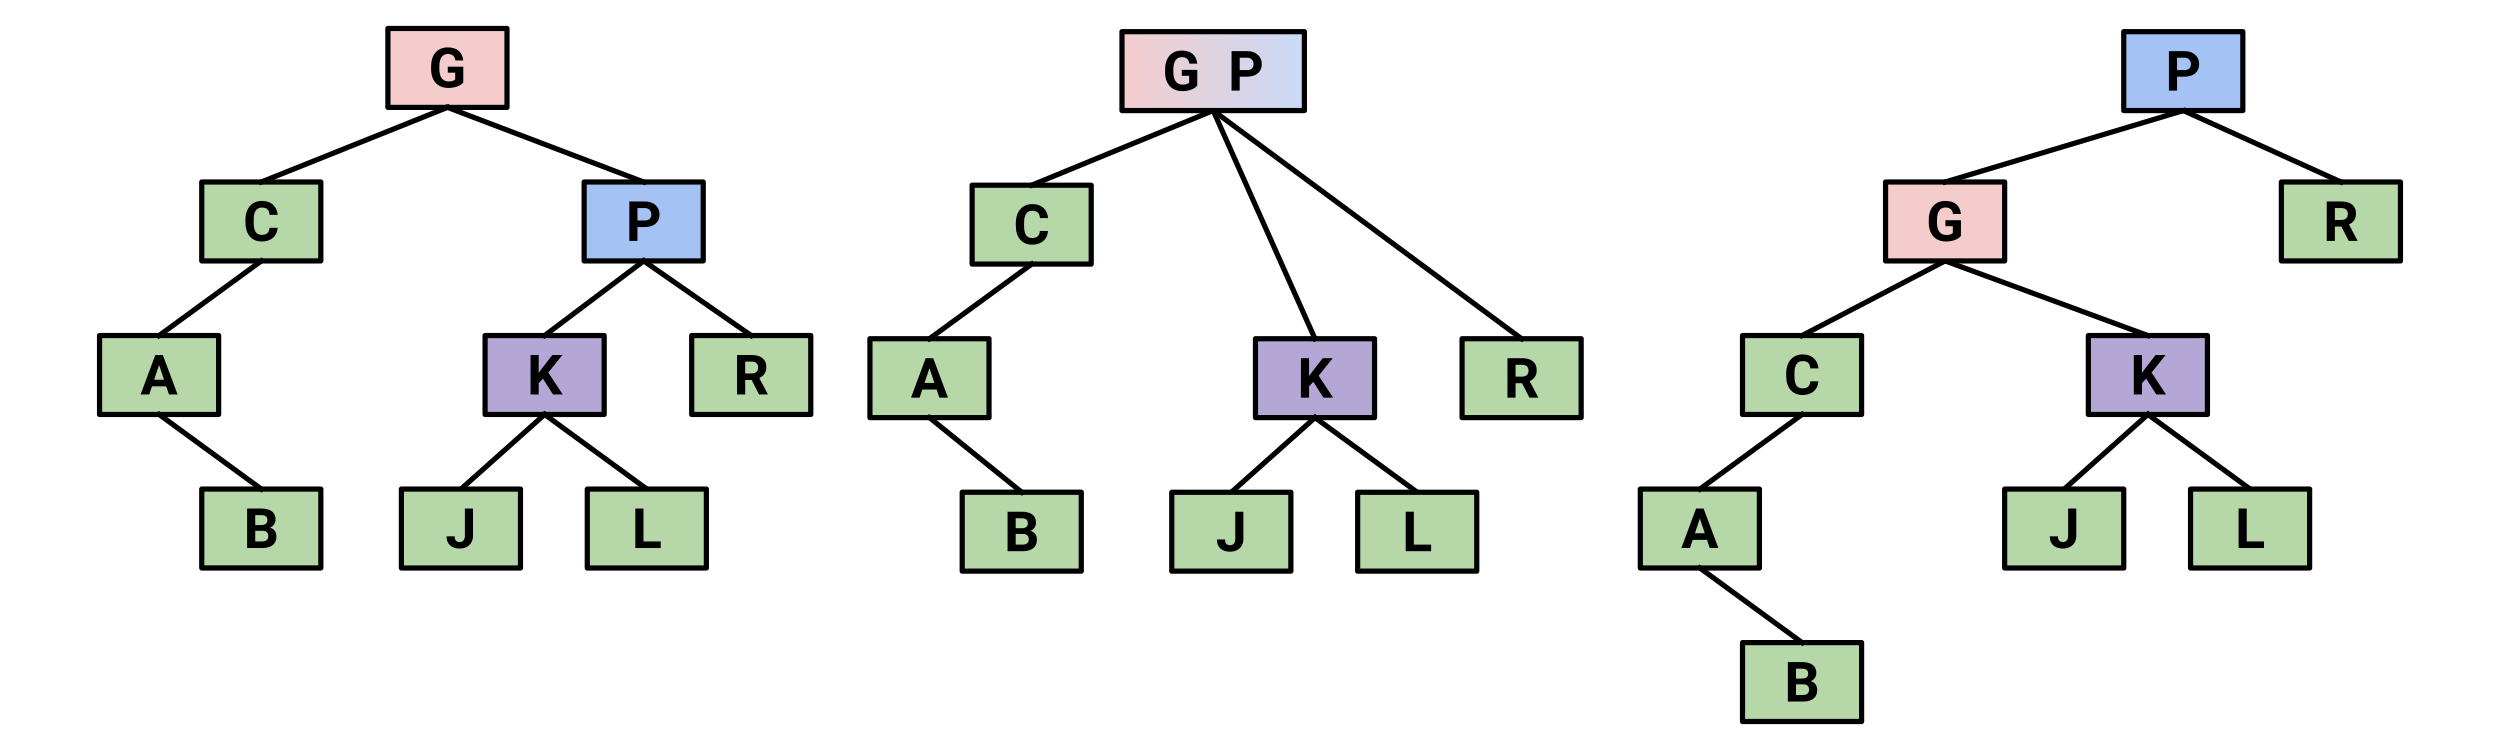 <svg version="1.1" viewBox="0.0 0.0 960.0 288.0" fill="none" stroke="none" stroke-linecap="square" stroke-miterlimit="10" xmlns:xlink="http://www.w3.org/1999/xlink" xmlns="http://www.w3.org/2000/svg"><clipPath id="p.0"><path d="m0 0l960.0 0l0 288.0l-960.0 0l0 -288.0z" clip-rule="nonzero"/></clipPath><g clip-path="url(#p.0)"><path fill="#000000" fill-opacity="0.0" d="m0 0l960.0 0l0 288.0l-960.0 0z" fill-rule="evenodd"/><path fill="#f4cccc" d="m148.953 10.941l45.732 0l0 30.299l-45.732 0z" fill-rule="evenodd"/><path stroke="#000000" stroke-width="2.0" stroke-linejoin="round" stroke-linecap="butt" d="m148.953 10.941l45.732 0l0 30.299l-45.732 0z" fill-rule="evenodd"/><path fill="#000000" d="m177.899 31.649q-0.844 1.016 -2.391 1.578q-1.531 0.547 -3.406 0.547q-1.969 0 -3.453 -0.859q-1.484 -0.859 -2.297 -2.484q-0.797 -1.641 -0.812 -3.844l0 -1.031q0 -2.281 0.766 -3.938q0.766 -1.656 2.203 -2.531q1.438 -0.891 3.375 -0.891q2.703 0 4.219 1.297q1.516 1.281 1.797 3.734l-3.031 0q-0.203 -1.297 -0.922 -1.891q-0.719 -0.609 -1.969 -0.609q-1.594 0 -2.422 1.203q-0.828 1.188 -0.844 3.547l0 0.969q0 2.391 0.906 3.609q0.906 1.219 2.656 1.219q1.766 0 2.516 -0.75l0 -2.625l-2.844 0l0 -2.297l5.953 0l0 6.047z" fill-rule="nonzero"/><path fill="#b6d7a8" d="m77.468 69.895l45.732 0l0 30.299l-45.732 0z" fill-rule="evenodd"/><path stroke="#000000" stroke-width="2.0" stroke-linejoin="round" stroke-linecap="butt" d="m77.468 69.895l45.732 0l0 30.299l-45.732 0z" fill-rule="evenodd"/><path fill="#000000" d="m106.606 87.478q-0.172 2.438 -1.797 3.844q-1.625 1.406 -4.297 1.406q-2.922 0 -4.594 -1.953q-1.672 -1.969 -1.672 -5.391l0 -0.938q0 -2.188 0.766 -3.844q0.781 -1.672 2.203 -2.562q1.438 -0.891 3.344 -0.891q2.625 0 4.219 1.406q1.609 1.406 1.859 3.953l-3.125 0q-0.109 -1.469 -0.812 -2.125q-0.703 -0.672 -2.141 -0.672q-1.562 0 -2.344 1.125q-0.781 1.109 -0.797 3.469l0 1.141q0 2.469 0.734 3.609q0.75 1.125 2.359 1.125q1.453 0 2.156 -0.656q0.719 -0.672 0.828 -2.047l3.109 0z" fill-rule="nonzero"/><path fill="#a4c2f4" d="m224.309 69.895l45.732 0l0 30.299l-45.732 0z" fill-rule="evenodd"/><path stroke="#000000" stroke-width="2.0" stroke-linejoin="round" stroke-linecap="butt" d="m224.309 69.895l45.732 0l0 30.299l-45.732 0z" fill-rule="evenodd"/><path fill="#000000" d="m244.781 87.181l0 5.344l-3.125 0l0 -15.156l5.906 0q1.719 0 3.0 0.625q1.297 0.625 2.0 1.781q0.703 1.141 0.703 2.609q0 2.219 -1.531 3.516q-1.516 1.281 -4.219 1.281l-2.734 0zm0 -2.531l2.781 0q1.25 0 1.891 -0.578q0.656 -0.594 0.656 -1.672q0 -1.109 -0.656 -1.797q-0.656 -0.688 -1.812 -0.703l-2.859 0l0 4.75z" fill-rule="nonzero"/><path fill="#b4a7d6" d="m186.271 128.85l45.732 0l0 30.299l-45.732 0z" fill-rule="evenodd"/><path stroke="#000000" stroke-width="2.0" stroke-linejoin="round" stroke-linecap="butt" d="m186.271 128.85l45.732 0l0 30.299l-45.732 0z" fill-rule="evenodd"/><path fill="#000000" d="m208.477 145.401l-1.625 1.75l0 4.328l-3.125 0l0 -15.156l3.125 0l0 6.859l1.375 -1.875l3.859 -4.984l3.844 0l-5.391 6.734l5.547 8.422l-3.719 0l-3.891 -6.078z" fill-rule="nonzero"/><path fill="#b6d7a8" d="m265.606 128.85l45.732 0l0 30.299l-45.732 0z" fill-rule="evenodd"/><path stroke="#000000" stroke-width="2.0" stroke-linejoin="round" stroke-linecap="butt" d="m265.606 128.85l45.732 0l0 30.299l-45.732 0z" fill-rule="evenodd"/><path fill="#000000" d="m288.636 145.932l-2.484 0l0 5.547l-3.125 0l0 -15.156l5.625 0q2.688 0 4.141 1.203q1.469 1.188 1.469 3.375q0 1.547 -0.672 2.594q-0.672 1.031 -2.031 1.641l3.266 6.203l0 0.141l-3.344 0l-2.844 -5.547zm-2.484 -2.531l2.516 0q1.172 0 1.812 -0.594q0.656 -0.609 0.656 -1.656q0 -1.078 -0.609 -1.688q-0.609 -0.609 -1.875 -0.609l-2.5 0l0 4.547z" fill-rule="nonzero"/><path fill="#b6d7a8" d="m38.224 128.85l45.732 0l0 30.299l-45.732 0z" fill-rule="evenodd"/><path stroke="#000000" stroke-width="2.0" stroke-linejoin="round" stroke-linecap="butt" d="m38.224 128.85l45.732 0l0 30.299l-45.732 0z" fill-rule="evenodd"/><path fill="#000000" d="m63.837 148.354l-5.484 0l-1.047 3.125l-3.312 0l5.641 -15.156l2.891 0l5.672 15.156l-3.312 0l-1.047 -3.125zm-4.641 -2.531l3.797 0l-1.906 -5.672l-1.891 5.672z" fill-rule="nonzero"/><path fill="#b6d7a8" d="m77.47 187.802l45.732 0l0 30.299l-45.732 0z" fill-rule="evenodd"/><path stroke="#000000" stroke-width="2.0" stroke-linejoin="round" stroke-linecap="butt" d="m77.47 187.802l45.732 0l0 30.299l-45.732 0z" fill-rule="evenodd"/><path fill="#000000" d="m94.889 210.432l0 -15.156l5.312 0q2.75 0 4.172 1.062q1.438 1.047 1.438 3.094q0 1.109 -0.578 1.953q-0.578 0.844 -1.594 1.25q1.172 0.281 1.844 1.172q0.672 0.891 0.672 2.172q0 2.188 -1.406 3.312q-1.391 1.125 -3.969 1.141l-5.891 0zm3.125 -6.609l0 4.094l2.672 0q1.109 0 1.719 -0.516q0.625 -0.531 0.625 -1.453q0 -2.094 -2.156 -2.125l-2.859 0zm0 -2.203l2.312 0q2.359 -0.047 2.359 -1.875q0 -1.031 -0.609 -1.484q-0.594 -0.453 -1.875 -0.453l-2.188 0l0 3.812z" fill-rule="nonzero"/><path fill="#000000" fill-opacity="0.0" d="m100.334 69.895l71.496 -28.661" fill-rule="evenodd"/><path stroke="#000000" stroke-width="2.0" stroke-linejoin="round" stroke-linecap="butt" d="m100.334 69.895l71.496 -28.661" fill-rule="evenodd"/><path fill="#000000" fill-opacity="0.0" d="m100.334 100.194l-39.244 28.661" fill-rule="evenodd"/><path stroke="#000000" stroke-width="2.0" stroke-linejoin="round" stroke-linecap="butt" d="m100.334 100.194l-39.244 28.661" fill-rule="evenodd"/><path fill="#000000" fill-opacity="0.0" d="m61.091 159.149l39.244 28.661" fill-rule="evenodd"/><path stroke="#000000" stroke-width="2.0" stroke-linejoin="round" stroke-linecap="butt" d="m61.091 159.149l39.244 28.661" fill-rule="evenodd"/><path fill="#000000" fill-opacity="0.0" d="m171.819 41.24l75.37 28.661" fill-rule="evenodd"/><path stroke="#000000" stroke-width="2.0" stroke-linejoin="round" stroke-linecap="butt" d="m171.819 41.24l75.37 28.661" fill-rule="evenodd"/><path fill="#000000" fill-opacity="0.0" d="m247.175 100.194l-38.047 28.661" fill-rule="evenodd"/><path stroke="#000000" stroke-width="2.0" stroke-linejoin="round" stroke-linecap="butt" d="m247.175 100.194l-38.047 28.661" fill-rule="evenodd"/><path fill="#000000" fill-opacity="0.0" d="m247.175 100.194l41.291 28.661" fill-rule="evenodd"/><path stroke="#000000" stroke-width="2.0" stroke-linejoin="round" stroke-linecap="butt" d="m247.175 100.194l41.291 28.661" fill-rule="evenodd"/><path fill="#000000" fill-opacity="0.0" d="m209.137 159.149l-32.126 28.661" fill-rule="evenodd"/><path stroke="#000000" stroke-width="2.0" stroke-linejoin="round" stroke-linecap="butt" d="m209.137 159.149l-32.126 28.661" fill-rule="evenodd"/><path fill="#000000" fill-opacity="0.0" d="m209.137 159.149l39.244 28.661" fill-rule="evenodd"/><path stroke="#000000" stroke-width="2.0" stroke-linejoin="round" stroke-linecap="butt" d="m209.137 159.149l39.244 28.661" fill-rule="evenodd"/><path fill="#b6d7a8" d="m154.134 187.804l45.732 0l0 30.299l-45.732 0z" fill-rule="evenodd"/><path stroke="#000000" stroke-width="2.0" stroke-linejoin="round" stroke-linecap="butt" d="m154.134 187.804l45.732 0l0 30.299l-45.732 0z" fill-rule="evenodd"/><path fill="#000000" d="m178.512 195.277l3.125 0l0 10.484q0 1.453 -0.641 2.562q-0.641 1.109 -1.812 1.719q-1.156 0.594 -2.625 0.594q-2.406 0 -3.75 -1.219q-1.344 -1.219 -1.344 -3.469l3.141 0q0 1.125 0.469 1.656q0.469 0.531 1.484 0.531q0.891 0 1.422 -0.609q0.531 -0.625 0.531 -1.766l0 -10.484z" fill-rule="nonzero"/><path fill="#b6d7a8" d="m225.514 187.804l45.732 0l0 30.299l-45.732 0z" fill-rule="evenodd"/><path stroke="#000000" stroke-width="2.0" stroke-linejoin="round" stroke-linecap="butt" d="m225.514 187.804l45.732 0l0 30.299l-45.732 0z" fill-rule="evenodd"/><path fill="#000000" d="m247.09 207.918l6.625 0l0 2.516l-9.75 0l0 -15.156l3.125 0l0 12.641z" fill-rule="nonzero"/><path fill="#b6d7a8" d="m373.295 71.113l45.732 0l0 30.299l-45.732 0z" fill-rule="evenodd"/><path stroke="#000000" stroke-width="2.0" stroke-linejoin="round" stroke-linecap="butt" d="m373.295 71.113l45.732 0l0 30.299l-45.732 0z" fill-rule="evenodd"/><path fill="#000000" d="m402.433 88.696q-0.172 2.438 -1.797 3.844q-1.625 1.406 -4.297 1.406q-2.922 0 -4.594 -1.953q-1.672 -1.969 -1.672 -5.391l0 -0.938q0 -2.188 0.766 -3.844q0.781 -1.672 2.203 -2.562q1.438 -0.891 3.344 -0.891q2.625 0 4.219 1.406q1.609 1.406 1.859 3.953l-3.125 0q-0.109 -1.469 -0.812 -2.125q-0.703 -0.672 -2.141 -0.672q-1.562 0 -2.344 1.125q-0.781 1.109 -0.797 3.469l0 1.141q0 2.469 0.734 3.609q0.75 1.125 2.359 1.125q1.453 0 2.156 -0.656q0.719 -0.672 0.828 -2.047l3.109 0z" fill-rule="nonzero"/><path fill="#b4a7d6" d="m482.098 130.067l45.732 0l0 30.299l-45.732 0z" fill-rule="evenodd"/><path stroke="#000000" stroke-width="2.0" stroke-linejoin="round" stroke-linecap="butt" d="m482.098 130.067l45.732 0l0 30.299l-45.732 0z" fill-rule="evenodd"/><path fill="#000000" d="m504.304 146.619l-1.625 1.75l0 4.328l-3.125 0l0 -15.156l3.125 0l0 6.859l1.375 -1.875l3.859 -4.984l3.844 0l-5.391 6.734l5.547 8.422l-3.719 0l-3.891 -6.078z" fill-rule="nonzero"/><path fill="#b6d7a8" d="m561.433 130.067l45.732 0l0 30.299l-45.732 0z" fill-rule="evenodd"/><path stroke="#000000" stroke-width="2.0" stroke-linejoin="round" stroke-linecap="butt" d="m561.433 130.067l45.732 0l0 30.299l-45.732 0z" fill-rule="evenodd"/><path fill="#000000" d="m584.462 147.15l-2.484 0l0 5.547l-3.125 0l0 -15.156l5.625 0q2.688 0 4.141 1.203q1.469 1.188 1.469 3.375q0 1.547 -0.672 2.594q-0.672 1.031 -2.031 1.641l3.266 6.203l0 0.141l-3.344 0l-2.844 -5.547zm-2.484 -2.531l2.516 0q1.172 0 1.812 -0.594q0.656 -0.609 0.656 -1.656q0 -1.078 -0.609 -1.688q-0.609 -0.609 -1.875 -0.609l-2.5 0l0 4.547z" fill-rule="nonzero"/><path fill="#b6d7a8" d="m334.051 130.067l45.732 0l0 30.299l-45.732 0z" fill-rule="evenodd"/><path stroke="#000000" stroke-width="2.0" stroke-linejoin="round" stroke-linecap="butt" d="m334.051 130.067l45.732 0l0 30.299l-45.732 0z" fill-rule="evenodd"/><path fill="#000000" d="m359.664 149.572l-5.484 0l-1.047 3.125l-3.312 0l5.641 -15.156l2.891 0l5.672 15.156l-3.312 0l-1.047 -3.125zm-4.641 -2.531l3.797 0l-1.906 -5.672l-1.891 5.672z" fill-rule="nonzero"/><path fill="#b6d7a8" d="m369.484 189.02l45.732 0l0 30.299l-45.732 0z" fill-rule="evenodd"/><path stroke="#000000" stroke-width="2.0" stroke-linejoin="round" stroke-linecap="butt" d="m369.484 189.02l45.732 0l0 30.299l-45.732 0z" fill-rule="evenodd"/><path fill="#000000" d="m386.904 211.65l0 -15.156l5.312 0q2.75 0 4.172 1.062q1.438 1.047 1.438 3.094q0 1.109 -0.578 1.953q-0.578 0.844 -1.594 1.25q1.172 0.281 1.844 1.172q0.672 0.891 0.672 2.172q0 2.188 -1.406 3.312q-1.391 1.125 -3.969 1.141l-5.891 0zm3.125 -6.609l0 4.094l2.672 0q1.109 0 1.719 -0.516q0.625 -0.531 0.625 -1.453q0 -2.094 -2.156 -2.125l-2.859 0zm0 -2.203l2.312 0q2.359 -0.047 2.359 -1.875q0 -1.031 -0.609 -1.484q-0.594 -0.453 -1.875 -0.453l-2.188 0l0 3.812z" fill-rule="nonzero"/><path fill="#000000" fill-opacity="0.0" d="m396.161 71.113l69.701 -28.661" fill-rule="evenodd"/><path stroke="#000000" stroke-width="2.0" stroke-linejoin="round" stroke-linecap="butt" d="m396.161 71.113l69.701 -28.661" fill-rule="evenodd"/><path fill="#000000" fill-opacity="0.0" d="m396.161 101.412l-39.244 28.661" fill-rule="evenodd"/><path stroke="#000000" stroke-width="2.0" stroke-linejoin="round" stroke-linecap="butt" d="m396.161 101.412l-39.244 28.661" fill-rule="evenodd"/><path fill="#000000" fill-opacity="0.0" d="m356.917 160.367l35.433 28.661" fill-rule="evenodd"/><path stroke="#000000" stroke-width="2.0" stroke-linejoin="round" stroke-linecap="butt" d="m356.917 160.367l35.433 28.661" fill-rule="evenodd"/><path fill="#000000" fill-opacity="0.0" d="m465.862 42.458l39.087 87.622" fill-rule="evenodd"/><path stroke="#000000" stroke-width="2.0" stroke-linejoin="round" stroke-linecap="butt" d="m465.862 42.458l39.087 87.622" fill-rule="evenodd"/><path fill="#000000" fill-opacity="0.0" d="m465.862 42.458l118.425 87.622" fill-rule="evenodd"/><path stroke="#000000" stroke-width="2.0" stroke-linejoin="round" stroke-linecap="butt" d="m465.862 42.458l118.425 87.622" fill-rule="evenodd"/><path fill="#000000" fill-opacity="0.0" d="m504.964 160.367l-32.126 28.661" fill-rule="evenodd"/><path stroke="#000000" stroke-width="2.0" stroke-linejoin="round" stroke-linecap="butt" d="m504.964 160.367l-32.126 28.661" fill-rule="evenodd"/><path fill="#000000" fill-opacity="0.0" d="m504.964 160.367l39.244 28.661" fill-rule="evenodd"/><path stroke="#000000" stroke-width="2.0" stroke-linejoin="round" stroke-linecap="butt" d="m504.964 160.367l39.244 28.661" fill-rule="evenodd"/><path fill="#b6d7a8" d="m449.961 189.022l45.732 0l0 30.299l-45.732 0z" fill-rule="evenodd"/><path stroke="#000000" stroke-width="2.0" stroke-linejoin="round" stroke-linecap="butt" d="m449.961 189.022l45.732 0l0 30.299l-45.732 0z" fill-rule="evenodd"/><path fill="#000000" d="m474.339 196.495l3.125 0l0 10.484q0 1.453 -0.641 2.562q-0.641 1.109 -1.812 1.719q-1.156 0.594 -2.625 0.594q-2.406 0 -3.75 -1.219q-1.344 -1.219 -1.344 -3.469l3.141 0q0 1.125 0.469 1.656q0.469 0.531 1.484 0.531q0.891 0 1.422 -0.609q0.531 -0.625 0.531 -1.766l0 -10.484z" fill-rule="nonzero"/><path fill="#b6d7a8" d="m521.341 189.022l45.732 0l0 30.299l-45.732 0z" fill-rule="evenodd"/><path stroke="#000000" stroke-width="2.0" stroke-linejoin="round" stroke-linecap="butt" d="m521.341 189.022l45.732 0l0 30.299l-45.732 0z" fill-rule="evenodd"/><path fill="#000000" d="m542.917 209.136l6.625 0l0 2.516l-9.75 0l0 -15.156l3.125 0l0 12.641z" fill-rule="nonzero"/><defs><linearGradient id="p.1" gradientUnits="userSpaceOnUse" gradientTransform="matrix(8.369 0.0 0.0 8.369 0.0 0.0)" spreadMethod="pad" x1="51.478" y1="5.073" x2="59.847" y2="5.073"><stop offset="0.0" stop-color="#f4cccc"/><stop offset="1.0" stop-color="#c9daf8"/></linearGradient></defs><path fill="url(#p.1)" d="m430.838 12.159l70.047 0l0 30.299l-70.047 0z" fill-rule="evenodd"/><path stroke="#000000" stroke-width="2.0" stroke-linejoin="round" stroke-linecap="butt" d="m430.838 12.159l70.047 0l0 30.299l-70.047 0z" fill-rule="evenodd"/><path fill="#000000" d="m459.752 32.867q-0.844 1.016 -2.391 1.578q-1.531 0.547 -3.406 0.547q-1.969 0 -3.453 -0.859q-1.484 -0.859 -2.297 -2.484q-0.797 -1.641 -0.812 -3.844l0 -1.031q0 -2.281 0.766 -3.938q0.766 -1.656 2.203 -2.531q1.438 -0.891 3.375 -0.891q2.703 0 4.219 1.297q1.516 1.281 1.797 3.734l-3.031 0q-0.203 -1.297 -0.922 -1.891q-0.719 -0.609 -1.969 -0.609q-1.594 0 -2.422 1.203q-0.828 1.188 -0.844 3.547l0 0.969q0 2.391 0.906 3.609q0.906 1.219 2.656 1.219q1.766 0 2.516 -0.75l0 -2.625l-2.844 0l0 -2.297l5.953 0l0 6.047zm16.291 -3.422l0 5.344l-3.125 0l0 -15.156l5.906 0q1.719 0 3.0 0.625q1.297 0.625 2.0 1.781q0.703 1.141 0.703 2.609q0 2.219 -1.531 3.516q-1.516 1.281 -4.219 1.281l-2.734 0zm0 -2.531l2.781 0q1.25 0 1.891 -0.578q0.656 -0.594 0.656 -1.672q0 -1.109 -0.656 -1.797q-0.656 -0.688 -1.812 -0.703l-2.859 0l0 4.75z" fill-rule="nonzero"/><path fill="#b6d7a8" d="m669.121 128.85l45.732 0l0 30.299l-45.732 0z" fill-rule="evenodd"/><path stroke="#000000" stroke-width="2.0" stroke-linejoin="round" stroke-linecap="butt" d="m669.121 128.85l45.732 0l0 30.299l-45.732 0z" fill-rule="evenodd"/><path fill="#000000" d="m698.26 146.432q-0.172 2.438 -1.797 3.844q-1.625 1.406 -4.297 1.406q-2.922 0 -4.594 -1.953q-1.672 -1.969 -1.672 -5.391l0 -0.938q0 -2.188 0.766 -3.844q0.781 -1.672 2.203 -2.562q1.438 -0.891 3.344 -0.891q2.625 0 4.219 1.406q1.609 1.406 1.859 3.953l-3.125 0q-0.109 -1.469 -0.812 -2.125q-0.703 -0.672 -2.141 -0.672q-1.562 0 -2.344 1.125q-0.781 1.109 -0.797 3.469l0 1.141q0 2.469 0.734 3.609q0.75 1.125 2.359 1.125q1.453 0 2.156 -0.656q0.719 -0.672 0.828 -2.047l3.109 0z" fill-rule="nonzero"/><path fill="#b4a7d6" d="m801.924 128.85l45.732 0l0 30.299l-45.732 0z" fill-rule="evenodd"/><path stroke="#000000" stroke-width="2.0" stroke-linejoin="round" stroke-linecap="butt" d="m801.924 128.85l45.732 0l0 30.299l-45.732 0z" fill-rule="evenodd"/><path fill="#000000" d="m824.131 145.401l-1.625 1.75l0 4.328l-3.125 0l0 -15.156l3.125 0l0 6.859l1.375 -1.875l3.859 -4.984l3.844 0l-5.391 6.734l5.547 8.422l-3.719 0l-3.891 -6.078z" fill-rule="nonzero"/><path fill="#b6d7a8" d="m876.042 69.895l45.732 0l0 30.299l-45.732 0z" fill-rule="evenodd"/><path stroke="#000000" stroke-width="2.0" stroke-linejoin="round" stroke-linecap="butt" d="m876.042 69.895l45.732 0l0 30.299l-45.732 0z" fill-rule="evenodd"/><path fill="#000000" d="m899.071 86.978l-2.484 0l0 5.547l-3.125 0l0 -15.156l5.625 0q2.688 0 4.141 1.203q1.469 1.188 1.469 3.375q0 1.547 -0.672 2.594q-0.672 1.031 -2.031 1.641l3.266 6.203l0 0.141l-3.344 0l-2.844 -5.547zm-2.484 -2.531l2.516 0q1.172 0 1.812 -0.594q0.656 -0.609 0.656 -1.656q0 -1.078 -0.609 -1.688q-0.609 -0.609 -1.875 -0.609l-2.5 0l0 4.547z" fill-rule="nonzero"/><path fill="#b6d7a8" d="m629.878 187.804l45.732 0l0 30.299l-45.732 0z" fill-rule="evenodd"/><path stroke="#000000" stroke-width="2.0" stroke-linejoin="round" stroke-linecap="butt" d="m629.878 187.804l45.732 0l0 30.299l-45.732 0z" fill-rule="evenodd"/><path fill="#000000" d="m655.491 207.308l-5.484 0l-1.047 3.125l-3.312 0l5.641 -15.156l2.891 0l5.672 15.156l-3.312 0l-1.047 -3.125zm-4.641 -2.531l3.797 0l-1.906 -5.672l-1.891 5.672z" fill-rule="nonzero"/><path fill="#b6d7a8" d="m669.123 246.759l45.732 0l0 30.299l-45.732 0z" fill-rule="evenodd"/><path stroke="#000000" stroke-width="2.0" stroke-linejoin="round" stroke-linecap="butt" d="m669.123 246.759l45.732 0l0 30.299l-45.732 0z" fill-rule="evenodd"/><path fill="#000000" d="m686.543 269.389l0 -15.156l5.312 0q2.75 0 4.172 1.062q1.438 1.047 1.438 3.094q0 1.109 -0.578 1.953q-0.578 0.844 -1.594 1.25q1.172 0.281 1.844 1.172q0.672 0.891 0.672 2.172q0 2.188 -1.406 3.312q-1.391 1.125 -3.969 1.141l-5.891 0zm3.125 -6.609l0 4.094l2.672 0q1.109 0 1.719 -0.516q0.625 -0.531 0.625 -1.453q0 -2.094 -2.156 -2.125l-2.859 0zm0 -2.203l2.312 0q2.359 -0.047 2.359 -1.875q0 -1.031 -0.609 -1.484q-0.594 -0.453 -1.875 -0.453l-2.188 0l0 3.812z" fill-rule="nonzero"/><path fill="#000000" fill-opacity="0.0" d="m691.987 128.85l54.929 -28.661" fill-rule="evenodd"/><path stroke="#000000" stroke-width="2.0" stroke-linejoin="round" stroke-linecap="butt" d="m691.987 128.85l54.929 -28.661" fill-rule="evenodd"/><path fill="#000000" fill-opacity="0.0" d="m691.987 159.149l-39.244 28.661" fill-rule="evenodd"/><path stroke="#000000" stroke-width="2.0" stroke-linejoin="round" stroke-linecap="butt" d="m691.987 159.149l-39.244 28.661" fill-rule="evenodd"/><path fill="#000000" fill-opacity="0.0" d="m652.744 218.103l39.244 28.661" fill-rule="evenodd"/><path stroke="#000000" stroke-width="2.0" stroke-linejoin="round" stroke-linecap="butt" d="m652.744 218.103l39.244 28.661" fill-rule="evenodd"/><path fill="#000000" fill-opacity="0.0" d="m746.92 100.194l77.858 28.661" fill-rule="evenodd"/><path stroke="#000000" stroke-width="2.0" stroke-linejoin="round" stroke-linecap="butt" d="m746.92 100.194l77.858 28.661" fill-rule="evenodd"/><path fill="#000000" fill-opacity="0.0" d="m838.383 42.457l60.535 27.433" fill-rule="evenodd"/><path stroke="#000000" stroke-width="2.0" stroke-linejoin="round" stroke-linecap="butt" d="m838.383 42.457l60.535 27.433" fill-rule="evenodd"/><path fill="#000000" fill-opacity="0.0" d="m824.791 159.149l-32.126 28.661" fill-rule="evenodd"/><path stroke="#000000" stroke-width="2.0" stroke-linejoin="round" stroke-linecap="butt" d="m824.791 159.149l-32.126 28.661" fill-rule="evenodd"/><path fill="#000000" fill-opacity="0.0" d="m824.791 159.149l39.244 28.661" fill-rule="evenodd"/><path stroke="#000000" stroke-width="2.0" stroke-linejoin="round" stroke-linecap="butt" d="m824.791 159.149l39.244 28.661" fill-rule="evenodd"/><path fill="#b6d7a8" d="m769.787 187.804l45.732 0l0 30.299l-45.732 0z" fill-rule="evenodd"/><path stroke="#000000" stroke-width="2.0" stroke-linejoin="round" stroke-linecap="butt" d="m769.787 187.804l45.732 0l0 30.299l-45.732 0z" fill-rule="evenodd"/><path fill="#000000" d="m794.165 195.277l3.125 0l0 10.484q0 1.453 -0.641 2.562q-0.641 1.109 -1.812 1.719q-1.156 0.594 -2.625 0.594q-2.406 0 -3.75 -1.219q-1.344 -1.219 -1.344 -3.469l3.141 0q0 1.125 0.469 1.656q0.469 0.531 1.484 0.531q0.891 0 1.422 -0.609q0.531 -0.625 0.531 -1.766l0 -10.484z" fill-rule="nonzero"/><path fill="#b6d7a8" d="m841.168 187.804l45.732 0l0 30.299l-45.732 0z" fill-rule="evenodd"/><path stroke="#000000" stroke-width="2.0" stroke-linejoin="round" stroke-linecap="butt" d="m841.168 187.804l45.732 0l0 30.299l-45.732 0z" fill-rule="evenodd"/><path fill="#000000" d="m862.744 207.918l6.625 0l0 2.516l-9.75 0l0 -15.156l3.125 0l0 12.641z" fill-rule="nonzero"/><path fill="#f4cccc" d="m724.054 69.895l45.732 0l0 30.299l-45.732 0z" fill-rule="evenodd"/><path stroke="#000000" stroke-width="2.0" stroke-linejoin="round" stroke-linecap="butt" d="m724.054 69.895l45.732 0l0 30.299l-45.732 0z" fill-rule="evenodd"/><path fill="#000000" d="m753 90.603q-0.844 1.016 -2.391 1.578q-1.531 0.547 -3.406 0.547q-1.969 0 -3.453 -0.859q-1.484 -0.859 -2.297 -2.484q-0.797 -1.641 -0.812 -3.844l0 -1.031q0 -2.281 0.766 -3.938q0.766 -1.656 2.203 -2.531q1.438 -0.891 3.375 -0.891q2.703 0 4.219 1.297q1.516 1.281 1.797 3.734l-3.031 0q-0.203 -1.297 -0.922 -1.891q-0.719 -0.609 -1.969 -0.609q-1.594 0 -2.422 1.203q-0.828 1.188 -0.844 3.547l0 0.969q0 2.391 0.906 3.609q0.906 1.219 2.656 1.219q1.766 0 2.516 -0.75l0 -2.625l-2.844 0l0 -2.297l5.953 0l0 6.047z" fill-rule="nonzero"/><path fill="#a4c2f4" d="m815.517 12.158l45.732 0l0 30.299l-45.732 0z" fill-rule="evenodd"/><path stroke="#000000" stroke-width="2.0" stroke-linejoin="round" stroke-linecap="butt" d="m815.517 12.158l45.732 0l0 30.299l-45.732 0z" fill-rule="evenodd"/><path fill="#000000" d="m835.989 29.444l0 5.344l-3.125 0l0 -15.156l5.906 0q1.719 0 3.0 0.625q1.297 0.625 2.0 1.781q0.703 1.141 0.703 2.609q0 2.219 -1.531 3.516q-1.516 1.281 -4.219 1.281l-2.734 0zm0 -2.531l2.781 0q1.25 0 1.891 -0.578q0.656 -0.594 0.656 -1.672q0 -1.109 -0.656 -1.797q-0.656 -0.688 -1.812 -0.703l-2.859 0l0 4.75z" fill-rule="nonzero"/><path fill="#000000" fill-opacity="0.0" d="m746.92 69.895l91.465 -27.433" fill-rule="evenodd"/><path stroke="#000000" stroke-width="2.0" stroke-linejoin="round" stroke-linecap="butt" d="m746.92 69.895l91.465 -27.433" fill-rule="evenodd"/></g></svg>